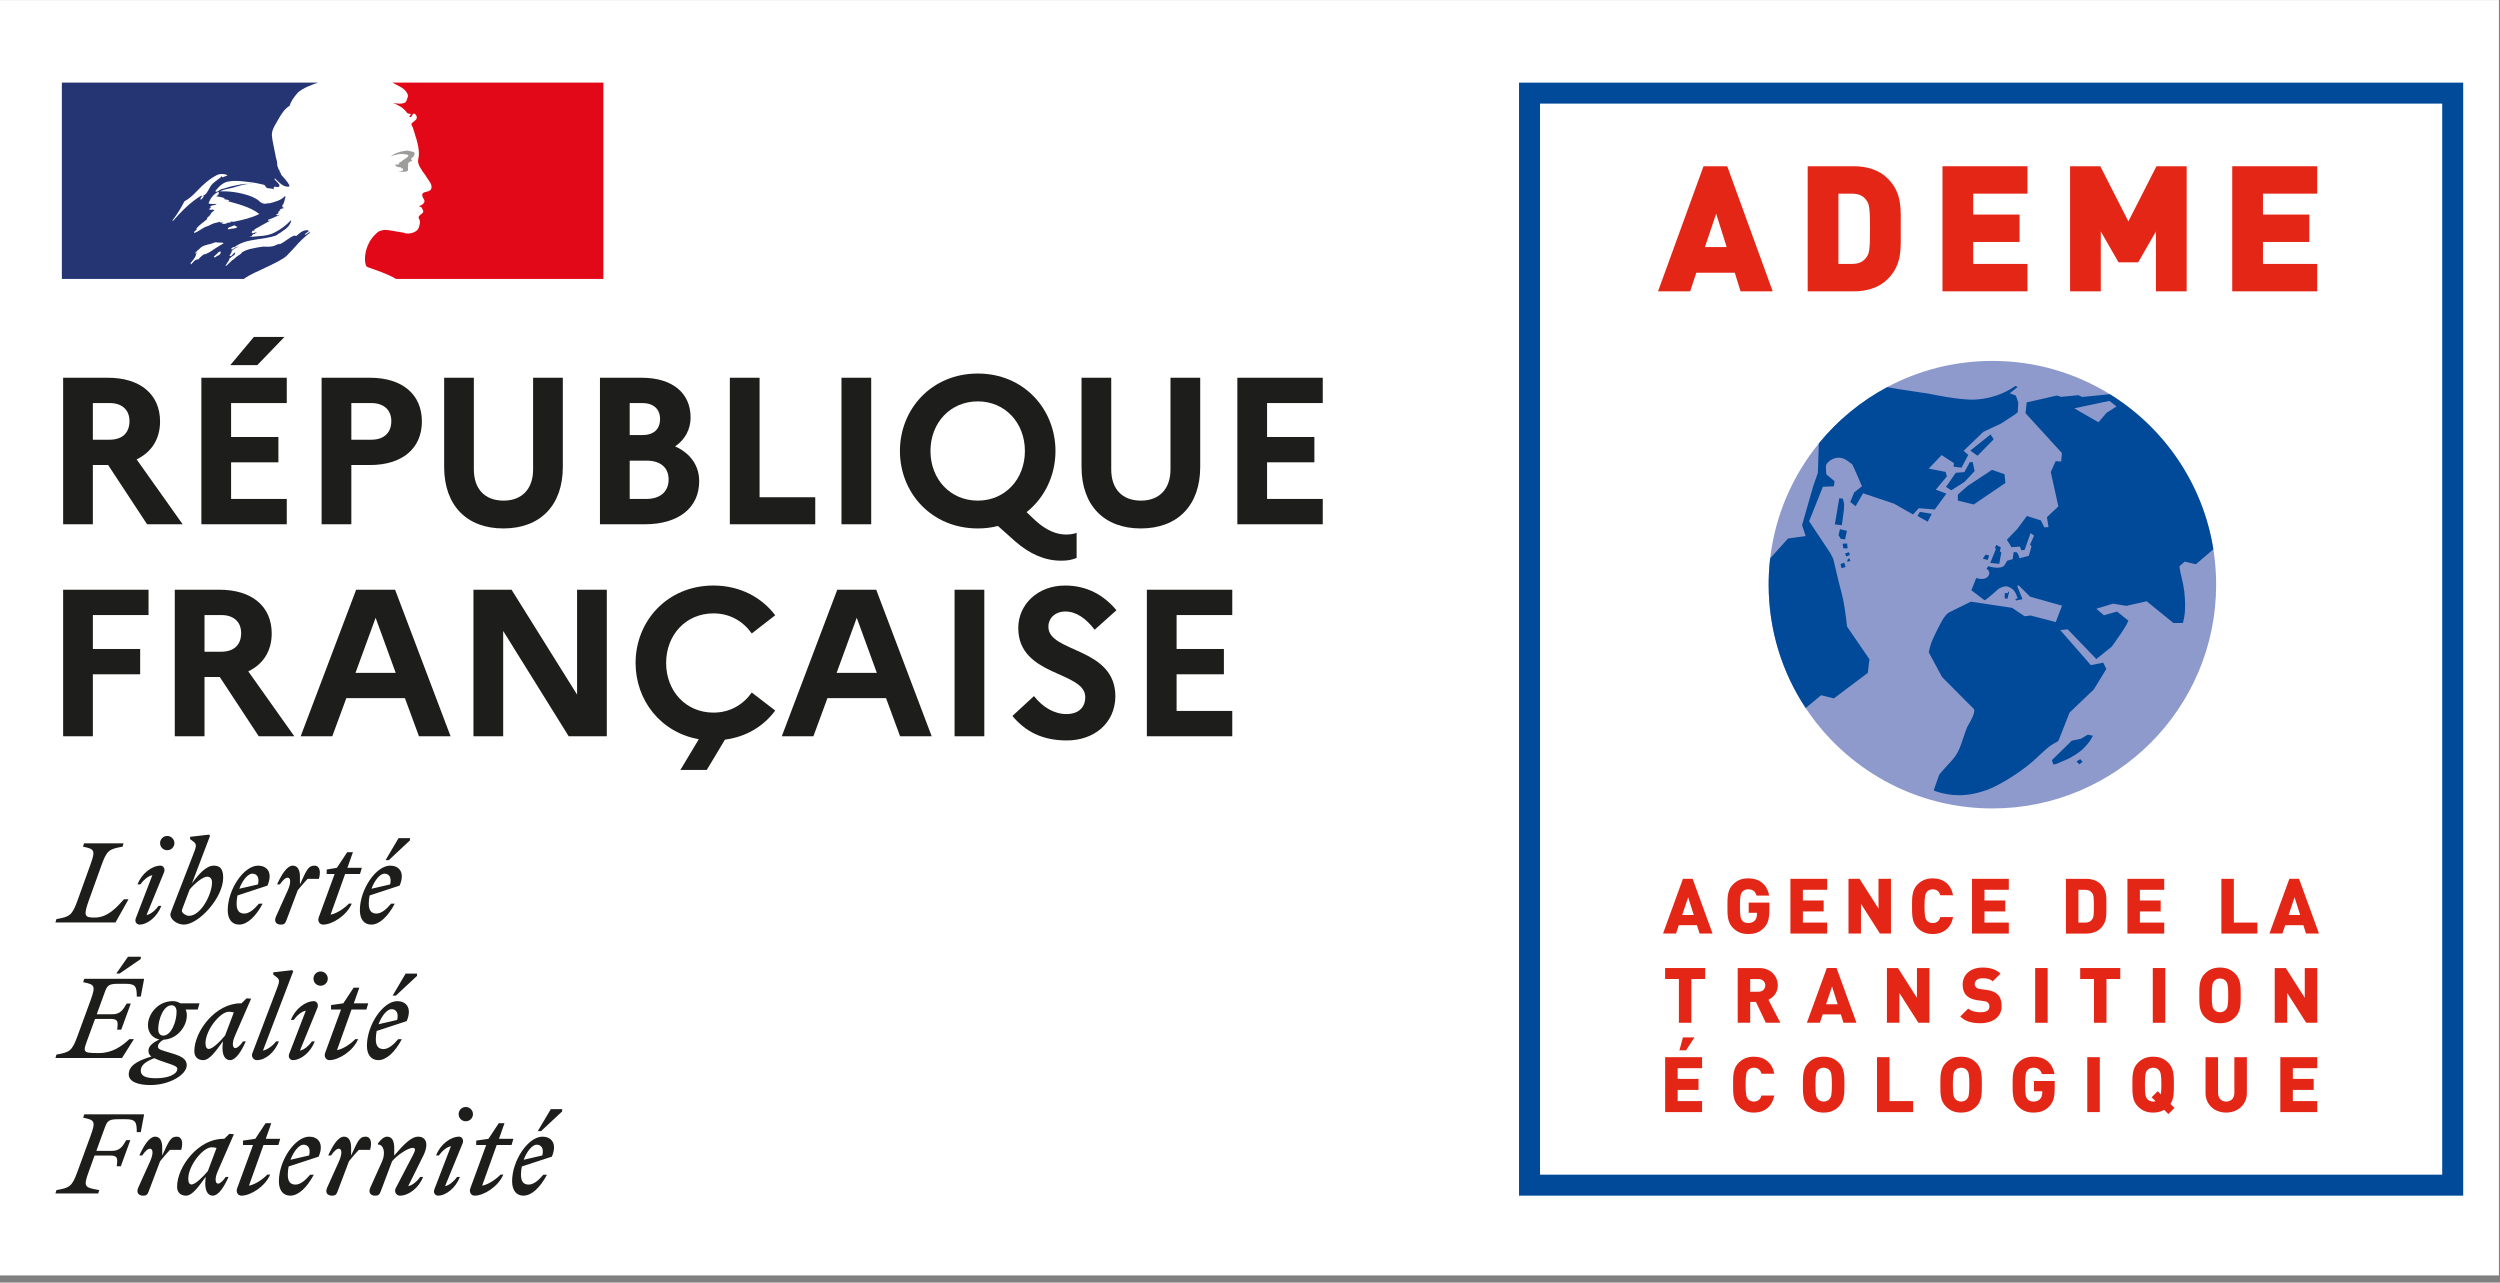 <?xml version="1.0" encoding="UTF-8" standalone="no"?>
<!DOCTYPE svg PUBLIC "-//W3C//DTD SVG 1.1//EN" "http://www.w3.org/Graphics/SVG/1.1/DTD/svg11.dtd">
<svg width="100%" height="100%" viewBox="0 0 230 118" version="1.1" xmlns="http://www.w3.org/2000/svg" xmlns:xlink="http://www.w3.org/1999/xlink" xml:space="preserve" xmlns:serif="http://www.serif.com/" style="fill-rule:evenodd;clip-rule:evenodd;stroke-linejoin:round;stroke-miterlimit:2;">
    <rect x="0" y="0" width="230" height="118" fill="#808080" stroke="none"/>
    <g id="Calque-1" serif:id="Calque 1" transform="matrix(0.331,0,0,0.331,0,0.008)">
        <g transform="matrix(0.24,0,0,0.24,0,0)">
            <rect x="0" y="0" width="2894" height="1477" style="fill:white;"/>
        </g>
        <g transform="matrix(1,0,0,1,25.81,138.658)">
            <path d="M0,-26.655L0,-16.467L4.657,-16.467C8.146,-16.467 10.18,-18.333 10.18,-21.645C10.18,-24.73 8.146,-26.655 4.657,-26.655L0,-26.655ZM-8.263,-33.692L4.187,-33.692C13.148,-33.692 18.679,-29.093 18.679,-21.535C18.679,-16.643 16.292,-12.978 12.164,-11.002L24.959,7.037L15.072,7.037L4.246,-9.43L0,-9.43L0,7.037L-8.263,7.037L-8.263,-33.692Z" style="fill:rgb(29,29,27);fill-rule:nonzero;"/>
        </g>
        <g transform="matrix(1,0,0,1,63.997,137.843)">
            <path d="M0,-36.373L6.574,-44.225L15.072,-44.225L7.507,-36.373L0,-36.373ZM-8.028,-32.877L15.711,-32.877L15.711,-25.84L0.235,-25.84L0.235,-16.409L13.383,-16.409L13.383,-9.372L0.235,-9.372L0.235,0.808L15.711,0.808L15.711,7.852L-8.028,7.852L-8.028,-32.877Z" style="fill:rgb(29,29,27);fill-rule:nonzero;"/>
        </g>
        <g transform="matrix(1,0,0,1,97.653,138.658)">
            <path d="M0,-26.655L0,-16.467L5.523,-16.467C9.02,-16.467 11.113,-18.333 11.113,-21.645C11.113,-24.73 9.02,-26.655 5.523,-26.655L0,-26.655ZM-8.264,-33.692L5.178,-33.692C14.139,-33.692 19.611,-29.093 19.611,-21.535C19.611,-14.029 14.139,-9.43 5.178,-9.43L0,-9.43L0,7.037L-8.264,7.037L-8.264,-33.692Z" style="fill:rgb(29,29,27);fill-rule:nonzero;"/>
        </g>
        <g transform="matrix(1,0,0,1,148.173,146.856)">
            <path d="M0,-41.89L8.263,-41.89L8.263,-17.107C8.263,-6.398 1.983,0 -8.263,0C-18.444,0 -24.724,-6.398 -24.724,-17.107L-24.724,-41.89L-16.468,-41.89L-16.468,-16.41C-16.468,-10.937 -13.383,-7.735 -8.205,-7.735C-3.136,-7.735 0,-10.937 0,-16.41L0,-41.89Z" style="fill:rgb(29,29,27);fill-rule:nonzero;"/>
        </g>
        <g transform="matrix(1,0,0,1,175.02,122.653)">
            <path d="M0,5.355L0,15.998L4.657,15.998C8.491,15.998 10.819,13.963 10.819,10.592C10.819,7.213 8.491,5.355 4.657,5.355L0,5.355ZM0,-10.65L0,-1.748L3.489,-1.748C6.633,-1.748 8.439,-3.32 8.439,-6.228C8.439,-8.961 6.633,-10.65 3.489,-10.65L0,-10.65ZM-8.263,-17.687L3.313,-17.687C11.811,-17.687 16.931,-13.5 16.931,-6.632C16.931,-3.378 15.417,-0.521 12.626,1.396C16.931,3.313 19.318,6.809 19.318,11.055C19.318,18.503 13.559,23.042 4.187,23.042L-8.263,23.042L-8.263,-17.687Z" style="fill:rgb(29,29,27);fill-rule:nonzero;"/>
        </g>
        <g transform="matrix(1,0,0,1,202.858,145.695)">
            <path d="M0,-40.729L8.263,-40.729L8.263,-7.507L23.739,-7.507L23.739,0L0,0L0,-40.729Z" style="fill:rgb(29,29,27);fill-rule:nonzero;"/>
        </g>
        <g transform="matrix(1,0,0,1,0,-103.67)">
            <rect x="233.884" y="208.636" width="8.263" height="40.729" style="fill:rgb(29,29,27);"/>
        </g>
        <g transform="matrix(1,0,0,1,284.867,134.288)">
            <path d="M0,-8.961C0,-16.754 -5.472,-22.748 -13.089,-22.748C-20.772,-22.748 -26.245,-16.754 -26.245,-8.961C-26.245,-1.16 -20.772,4.833 -13.089,4.833C-5.472,4.833 0,-1.16 0,-8.961M11.466,14.257C12.333,14.257 13.5,14.14 14.375,13.794L14.375,20.772C13.03,21.301 11.87,21.529 10.063,21.529C5.531,21.529 1.337,19.671 -2.674,16.182L-7.507,11.87C-9.255,12.34 -11.113,12.568 -13.089,12.568C-25.951,12.568 -34.735,2.681 -34.735,-8.961C-34.735,-20.596 -25.951,-30.49 -13.089,-30.49C-0.294,-30.49 8.498,-20.596 8.498,-8.961C8.498,-2.152 5.472,4.077 0.463,8.036L2.909,10.357C6.052,13.214 8.843,14.257 11.466,14.257" style="fill:rgb(29,29,27);fill-rule:nonzero;"/>
        </g>
        <g transform="matrix(1,0,0,1,325.331,146.856)">
            <path d="M0,-41.89L8.264,-41.89L8.264,-17.107C8.264,-6.398 1.983,0 -8.263,0C-18.444,0 -24.724,-6.398 -24.724,-17.107L-24.724,-41.89L-16.468,-41.89L-16.468,-16.41C-16.468,-10.937 -13.383,-7.735 -8.205,-7.735C-3.136,-7.735 0,-10.937 0,-16.41L0,-41.89Z" style="fill:rgb(29,29,27);fill-rule:nonzero;"/>
        </g>
        <g transform="matrix(1,0,0,1,343.915,145.695)">
            <path d="M0,-40.729L23.74,-40.729L23.74,-33.692L8.263,-33.692L8.263,-24.261L21.412,-24.261L21.412,-17.224L8.263,-17.224L8.263,-7.044L23.74,-7.044L23.74,0L0,0L0,-40.729Z" style="fill:rgb(29,29,27);fill-rule:nonzero;"/>
        </g>
        <g transform="matrix(1,0,0,1,17.547,204.618)">
            <path d="M0,-40.729L23.739,-40.729L23.739,-33.692L8.263,-33.692L8.263,-24.261L21.411,-24.261L21.411,-17.225L8.263,-17.225L8.263,0L0,0L0,-40.729Z" style="fill:rgb(29,29,27);fill-rule:nonzero;"/>
        </g>
        <g transform="matrix(1,0,0,1,56.843,197.581)">
            <path d="M0,-26.655L0,-16.467L4.657,-16.467C8.146,-16.467 10.181,-18.333 10.181,-21.646C10.181,-24.731 8.146,-26.655 4.657,-26.655L0,-26.655ZM-8.263,-33.692L4.187,-33.692C13.148,-33.692 18.679,-29.094 18.679,-21.535C18.679,-16.644 16.292,-12.978 12.164,-11.003L24.959,7.037L15.072,7.037L4.246,-9.431L0,-9.431L0,7.037L-8.263,7.037L-8.263,-33.692Z" style="fill:rgb(29,29,27);fill-rule:nonzero;"/>
        </g>
        <g transform="matrix(1,0,0,1,109.985,181.517)">
            <path d="M0,5.473L-5.583,-9.835L-11.172,5.473L0,5.473ZM-10.996,-17.628L-0.169,-17.628L15.249,23.101L6.464,23.101L2.563,12.51L-13.728,12.51L-17.628,23.101L-26.414,23.101L-10.996,-17.628Z" style="fill:rgb(29,29,27);fill-rule:nonzero;"/>
        </g>
        <g transform="matrix(1,0,0,1,131.595,204.618)">
            <path d="M0,-40.729L10.592,-40.729L28.8,-11.576L28.8,-40.729L37.064,-40.729L37.064,0L26.472,0L8.263,-29.271L8.263,0L0,0L0,-40.729Z" style="fill:rgb(29,29,27);fill-rule:nonzero;"/>
        </g>
        <g transform="matrix(1,0,0,1,208.947,184.25)">
            <path d="M0,8.205L6.522,13.214C3.379,17.518 -1.513,20.545 -7.448,21.301L-12.509,29.733L-19.839,29.733L-14.72,21.184C-25.312,19.318 -32.29,10.357 -32.29,-0C-32.29,-11.634 -23.504,-21.528 -10.643,-21.528C-3.254,-21.528 2.798,-18.209 6.522,-13.265L0,-8.204C-2.329,-11.517 -5.994,-13.787 -10.643,-13.787C-18.326,-13.787 -23.798,-7.793 -23.798,-0C-23.798,7.801 -18.326,13.794 -10.643,13.794C-5.994,13.794 -2.329,11.525 0,8.205" style="fill:rgb(29,29,27);fill-rule:nonzero;"/>
        </g>
        <g transform="matrix(1,0,0,1,243.711,181.517)">
            <path d="M0,5.473L-5.582,-9.835L-11.172,5.473L0,5.473ZM-10.996,-17.628L-0.169,-17.628L15.249,23.101L6.464,23.101L2.563,12.51L-13.728,12.51L-17.628,23.101L-26.413,23.101L-10.996,-17.628Z" style="fill:rgb(29,29,27);fill-rule:nonzero;"/>
        </g>
        <g transform="matrix(1,0,0,1,0,14.176)">
            <rect x="265.321" y="149.713" width="8.263" height="40.729" style="fill:rgb(29,29,27);"/>
        </g>
        <g transform="matrix(1,0,0,1,287.386,175.054)">
            <path d="M0,18.392C2.446,21.536 5.7,23.394 9.02,23.394C12.273,23.394 14.257,21.653 14.257,18.686C14.257,11.407 -4.363,13.038 -4.363,-0.522C-4.363,-6.978 0.933,-12.333 8.667,-12.333C14.778,-12.333 19.494,-9.593 22.924,-5.465L16.872,-0.051C14.484,-3.137 11.811,-5.112 8.726,-5.112C5.876,-5.112 4.01,-3.254 4.01,-0.867C4.01,6.405 22.63,4.715 22.63,18.51C22.52,26.075 16.585,30.725 9.137,30.725C2.27,30.725 -2.387,28.227 -5.994,23.923L0,18.392Z" style="fill:rgb(29,29,27);fill-rule:nonzero;"/>
        </g>
        <g transform="matrix(1,0,0,1,318.765,204.618)">
            <path d="M0,-40.729L23.74,-40.729L23.74,-33.692L8.263,-33.692L8.263,-24.261L21.411,-24.261L21.411,-17.225L8.263,-17.225L8.263,-7.044L23.74,-7.044L23.74,0L0,0L0,-40.729Z" style="fill:rgb(29,29,27);fill-rule:nonzero;"/>
        </g>
        <g transform="matrix(0.898,-0.439,-0.439,-0.898,66.094,70.841)">
            <path d="M-0.043,0.115L0.007,0.115C0.172,0.109 0.327,0.135 0.489,0.173C0.478,0.186 0.464,0.193 0.454,0.207C0.283,0.181 0.125,0.149 -0.043,0.115" style="fill:rgb(37,52,115);fill-rule:nonzero;"/>
        </g>
        <g transform="matrix(1,0,0,1,85.999,64.192)">
            <path d="M0,-0.098C-0.045,-0.068 -0.09,-0.03 -0.143,0C-0.06,0 0,-0.023 0,-0.098" style="fill:rgb(37,52,115);fill-rule:nonzero;"/>
        </g>
        <g transform="matrix(1,0,0,1,61.664,38.413)">
            <path d="M0,23.617C-0.105,23.512 0.309,23.617 0.414,23.414L-0.414,23.414C-0.511,23.414 -0.511,23.308 -0.511,23.203C-1.03,23.308 -1.647,23.512 -2.159,23.617C-2.888,23.82 -3.505,24.339 -4.325,24.542C-5.468,24.956 -6.393,25.888 -7.626,26.295C-7.732,26.295 -7.732,26.197 -7.732,26.092C-7.626,25.783 -7.213,25.678 -7.01,25.362C-7.01,25.264 -7.01,25.159 -7.108,25.159C-6.288,24.031 -5.16,23.414 -4.122,22.481L-4.122,22.173C-3.813,21.759 -3.294,21.556 -3.091,21.037C-2.986,20.729 -2.58,20.323 -2.053,20.112C-2.159,20.014 -2.369,20.014 -2.369,19.796C-2.783,19.796 -3.196,20.014 -3.603,19.698C-3.415,19.503 -3.196,19.398 -2.963,19.337C-3.046,19.315 -3.128,19.27 -3.196,19.179C-3.294,18.976 -2.994,18.751 -2.677,18.668C-2.271,18.562 -1.745,18.562 -1.437,18.254C-2.159,18.149 -2.986,18.457 -3.708,18.051C-3.196,16.705 -2.369,15.576 -1.128,14.96C-1.03,14.96 -0.82,14.96 -0.82,15.058C-0.82,15.576 -1.128,15.983 -1.647,16.088C-0.82,16.291 0,16.291 0.828,16.705C0.73,16.908 0.511,16.81 0.414,16.81C0.933,17.126 1.549,16.908 2.061,17.329C1.753,17.638 1.444,17.329 1.136,17.329C4.333,18.254 7.732,18.976 10.417,21.037C8.146,22.173 5.776,22.684 3.294,23.203C2.986,23.203 2.783,23.203 2.475,23.105C2.475,23.203 2.475,23.414 2.369,23.414C1.963,23.414 1.655,23.414 1.347,23.617C0.933,23.82 0.309,23.926 0,23.617M-2.106,30.785C-2.114,30.792 -2.128,30.8 -2.136,30.807C-2.52,31.078 -2.911,31.349 -3.31,31.597C-3.753,31.846 -4.219,32.041 -4.67,32.259C-4.678,32.244 -4.678,32.237 -4.686,32.237C-4.724,32.192 -4.791,32.161 -4.859,32.192C-5.25,32.402 -5.581,32.68 -5.897,32.981L-6.04,33.124C-6.047,33.124 -6.047,33.132 -6.055,33.132C-6.055,33.132 -6.055,33.139 -6.062,33.139C-6.107,33.184 -6.152,33.229 -6.205,33.282C-6.205,33.289 -6.212,33.297 -6.22,33.297C-6.22,33.305 -6.22,33.305 -6.228,33.312C-6.303,33.388 -6.378,33.463 -6.446,33.545C-6.499,33.613 -6.521,33.651 -6.588,33.696C-6.657,33.741 -6.829,33.741 -6.814,33.62L-6.814,33.598C-6.875,33.628 -6.935,33.666 -7.002,33.696C-7.048,33.719 -7.1,33.748 -7.153,33.786C-7.183,33.771 -7.206,33.771 -7.228,33.771C-7.258,33.771 -7.28,33.779 -7.303,33.801C-7.424,33.891 -7.551,33.996 -7.679,34.11C-7.89,34.305 -8.093,34.515 -8.273,34.741C-8.281,34.741 -8.281,34.749 -8.289,34.749C-8.296,34.764 -8.296,34.771 -8.304,34.779C-8.311,34.794 -8.318,34.809 -8.333,34.824C-8.341,34.832 -8.356,34.846 -8.364,34.862C-8.371,34.869 -8.371,34.869 -8.371,34.877C-8.401,34.914 -8.424,34.944 -8.446,34.982C-8.446,34.982 -8.446,34.99 -8.454,34.99C-8.469,35.012 -8.5,35.02 -8.537,35.027C-8.552,35.012 -8.567,34.99 -8.582,34.967C-8.589,34.952 -8.597,34.93 -8.612,34.914C-8.635,34.862 -8.665,34.802 -8.695,34.749L-8.695,34.741C-8.702,34.734 -8.709,34.711 -8.717,34.696C-8.612,34.575 -8.5,34.448 -8.394,34.32L-8.371,34.298C-8.341,34.252 -8.304,34.207 -8.273,34.162L-8.093,33.944C-8.07,33.914 -8.055,33.891 -8.033,33.861C-7.92,33.719 -7.815,33.568 -7.709,33.432C-7.702,33.425 -7.702,33.425 -7.702,33.417L-7.664,33.35C-7.611,33.275 -7.566,33.2 -7.514,33.132C-7.476,33.064 -7.439,32.996 -7.401,32.921C-7.401,32.913 -7.394,32.913 -7.394,32.906C-7.386,32.898 -7.386,32.891 -7.386,32.884C-7.378,32.868 -7.371,32.861 -7.363,32.853C-7.333,32.771 -7.303,32.688 -7.273,32.605C-7.266,32.597 -7.266,32.59 -7.266,32.575C-7.258,32.553 -7.25,32.537 -7.235,32.515C-7.228,32.477 -7.22,32.44 -7.206,32.402C-7.206,32.395 -7.206,32.38 -7.198,32.372C-7.19,32.327 -7.175,32.274 -7.16,32.229C-7.16,32.199 -7.168,32.176 -7.175,32.154C-7.062,31.958 -6.927,31.778 -6.762,31.605C-6.784,31.605 -6.799,31.612 -6.814,31.62C-6.964,31.718 -7.055,31.853 -7.198,31.95C-7.311,32.041 -7.514,31.906 -7.378,31.8C-7.295,31.733 -7.228,31.658 -7.153,31.59L-7.138,31.575C-6.972,31.402 -6.807,31.191 -6.611,31.048C-6.491,30.966 -6.393,30.89 -6.295,30.807L-6.25,30.763C-6.175,30.664 -6.107,30.589 -6.024,30.507L-6.01,30.492C-5.024,29.544 -3.362,29.582 -2.053,28.98C-1.542,28.777 -0.925,29.085 -0.414,28.98C-0.105,28.98 0.204,28.98 0.511,29.183C-0.414,29.694 -1.263,30.259 -2.106,30.785M-0.263,31.635C-0.308,31.755 -0.414,31.853 -0.511,31.936C-0.391,31.966 -0.293,32.026 -0.383,32.101C-0.617,32.319 -0.842,32.545 -1.158,32.643C-1.181,32.65 -1.248,32.665 -1.324,32.665C-1.444,32.793 -1.572,32.906 -1.708,33.026C-1.828,33.139 -2.392,33.056 -2.219,32.898C-1.963,32.673 -1.723,32.425 -1.459,32.184C-1.316,32.049 -1.158,31.921 -1.03,31.77C-0.955,31.688 -0.895,31.605 -0.805,31.545C-0.729,31.485 -0.173,31.439 -0.263,31.635M-5.054,16.193C-5.16,16.396 -5.265,16.419 -5.363,16.599C-5.468,16.81 -5.566,16.908 -5.776,17.021C-5.875,17.021 -5.979,17.021 -5.979,16.908C-5.875,16.502 -5.566,16.088 -5.16,15.983C-5.054,15.983 -5.054,16.088 -5.054,16.193M-13.614,23C-13.614,23 -13.711,22.895 -13.711,22.797C-12.373,21.037 -11.342,19.39 -10.417,17.532C-9.071,16.81 -7.958,15.757 -6.904,14.651C-5.16,12.794 -3.294,11.139 -1.128,10.108C-0.308,9.8 0.73,9.905 1.549,10.214C1.241,10.62 0.73,10.522 0.309,10.83C0.204,10.83 0.105,10.83 0,10.725C0.105,10.62 0.105,10.522 0.105,10.417C-0.925,11.553 -2.369,12.072 -3.196,13.41C-3.813,14.441 -4.227,15.78 -5.566,16.088C-5.979,16.193 -5.468,15.78 -5.671,15.885C-8.868,17.841 -11.132,20.217 -13.614,23M2.167,25.264C1.963,25.264 1.549,25.362 1.655,25.159C1.753,24.647 2.475,24.647 2.889,24.437C3.091,24.339 3.4,24.129 3.611,24.234C3.821,24.542 4.129,24.437 4.333,24.647C3.716,25.264 2.889,24.956 2.167,25.264M18.021,32.65C18.608,32.064 19.203,31.439 19.79,30.807L19.774,30.807C20.864,29.567 21.94,28.386 23.211,27.295C23.603,26.949 23.979,26.64 24.333,26.4C24.437,26.295 24.437,26.092 24.542,25.986C24.024,26.197 23.715,26.603 23.204,26.814C23.091,26.814 22.993,26.708 23.091,26.603C23.459,26.325 23.828,26.054 24.197,25.776C24.174,25.783 24.151,25.783 24.129,25.783C24.024,25.783 24.024,25.678 24.024,25.58C22.685,25.362 21.654,26.295 20.729,27.122C20.526,27.22 20.315,27.017 20.21,27.017C18.661,27.536 17.525,28.874 15.983,29.491L15.983,29.288C15.367,29.491 14.765,29.867 14.125,30.01C13.2,30.213 12.38,30.108 11.546,30.108C10.297,30.236 9.048,30.514 7.8,30.778C7.763,30.785 7.725,30.792 7.687,30.807C7.025,30.988 6.394,31.244 5.776,31.582C5.747,31.597 5.724,31.605 5.701,31.62C5.649,31.68 5.596,31.748 5.551,31.8C5.333,32.041 5.145,32.259 4.852,32.417C4.212,32.741 3.693,33.297 3.136,33.756C3.091,33.794 3.031,33.801 2.971,33.801C2.415,34.343 1.873,34.877 1.309,35.396C1.271,35.433 1.106,35.456 0.993,35.433C1,35.426 1,35.426 1.008,35.426C1.023,35.388 1.046,35.366 1.068,35.328C1.144,35.178 1.233,35.042 1.332,34.892C1.422,34.734 1.527,34.568 1.632,34.418C1.768,34.2 1.918,33.989 2.068,33.786C2.106,33.733 2.099,33.688 2.068,33.651C2.038,33.613 1.986,33.598 1.926,33.598C2.437,33.101 3.046,32.673 3.656,32.305L3.656,32.282C3.588,32.312 3.49,32.252 3.542,32.184C3.603,32.094 3.656,31.996 3.716,31.906C3.723,31.876 3.738,31.846 3.746,31.815C3.723,31.785 3.693,31.755 3.671,31.725C3.505,31.838 3.325,31.936 3.189,32.071C2.941,32.289 2.745,32.748 2.369,32.741C2.347,32.741 2.279,32.741 2.219,32.718C2.174,32.71 2.129,32.695 2.106,32.68C2.114,32.673 2.114,32.665 2.122,32.658C2.129,32.65 2.129,32.635 2.136,32.628C2.144,32.62 2.144,32.613 2.151,32.597C2.167,32.568 2.182,32.545 2.204,32.515L2.249,32.425C2.264,32.402 2.279,32.38 2.294,32.349C2.317,32.312 2.339,32.267 2.362,32.229C2.377,32.192 2.399,32.161 2.415,32.131C2.46,32.056 2.505,31.973 2.55,31.906L2.618,31.793C2.655,31.733 2.685,31.665 2.723,31.605C2.775,31.522 2.715,31.447 2.647,31.417C2.836,31.176 3.069,30.973 3.347,30.807L3.317,30.807C3.716,30.612 4.114,30.364 4.505,30.146C4.558,30.093 4.618,30.04 4.678,30.003C4.084,30.191 3.558,30.461 3.031,30.807C3.031,30.807 2.903,30.86 2.866,30.906C2.866,30.906 2.738,30.95 2.61,30.807C2.595,30.785 2.58,30.763 2.58,30.725C2.678,30.522 2.986,30.416 3.197,30.213C3.294,30.213 3.4,30.213 3.4,30.319C6.709,27.739 11.237,28.363 15.058,27.017L15.983,26.4C16.495,26.197 16.909,25.678 17.525,25.362C18.353,24.745 18.969,24.031 19.277,23C19.277,22.895 19.18,22.797 19.18,22.797C17.841,24.234 16.292,25.362 14.637,26.197C12.478,27.325 10.109,27.122 7.837,27.43C7.943,27.22 8.146,27.22 8.349,27.22C8.349,26.911 8.56,26.814 8.763,26.603L9.071,26.603C9.176,26.603 9.176,26.4 9.282,26.4C9.492,26.4 9.801,26.295 9.695,26.295C9.387,25.888 8.763,26.603 8.251,26.295C8.454,26.092 8.349,25.783 8.56,25.678L8.966,25.678C8.966,25.467 9.176,25.264 9.176,25.264C10.726,24.339 12.17,23.617 13.614,22.797C13.306,22.797 13.095,23.105 12.787,22.895C12.997,22.895 12.787,22.579 12.997,22.579C14.125,22.271 15.058,21.654 16.187,21.248C15.78,21.248 15.472,21.556 15.058,21.248C15.261,21.142 15.367,20.939 15.675,20.939L15.675,20.631C15.675,20.526 15.78,20.526 15.878,20.526C15.78,20.526 15.675,20.42 15.675,20.42C15.78,20.217 16.089,20.323 16.292,20.112C16.187,20.112 15.983,20.112 15.983,20.014C16.292,19.593 16.803,19.488 17.322,19.39C17.217,19.179 16.909,19.39 16.909,19.179C16.909,19.074 17.014,19.074 17.111,19.074L16.909,19.074C16.705,18.976 16.803,18.765 16.803,18.668C17.42,17.946 17.42,17.021 17.728,16.193C17.63,16.193 17.525,16.193 17.525,16.088C16.495,17.224 14.847,17.638 13.306,18.051L12.787,18.051C12.275,18.254 11.546,18.254 11.034,17.946C10.62,17.743 10.417,17.434 10.004,17.126C9.176,16.599 8.349,16.193 7.424,15.885C4.852,15.058 2.167,14.651 -0.511,14.749C0.617,14.125 1.873,14.072 3.091,13.719C4.852,13.2 6.499,12.583 8.349,12.688C8.041,12.583 7.634,12.688 7.326,12.688C5.875,12.583 4.438,12.997 2.889,13.305C1.858,13.508 0.933,13.922 -0.105,14.125C-0.722,14.343 -1.03,14.96 -1.745,14.854L-1.745,14.546C-0.722,13.305 0.511,12.072 2.167,11.966C4.024,11.658 5.776,11.966 7.634,12.177C8.966,12.275 10.207,12.583 11.546,12.891C12.064,12.891 12.17,13.719 12.583,13.817C13.2,14.027 13.817,13.817 14.434,14.238C14.434,14.027 14.329,13.817 14.434,13.614C14.847,13.2 15.367,13.719 15.78,13.508C16.6,12.997 15.058,12.072 14.637,11.349C14.637,11.237 14.742,11.139 14.742,11.139C15.569,11.868 16.187,12.688 17.217,13.2C17.728,13.41 18.969,13.719 18.766,13.102C18.254,11.966 17.217,11.034 16.397,10.003L16.397,9.597C16.187,9.597 16.187,9.492 16.089,9.387L16.089,8.98C15.675,8.769 15.78,8.356 15.569,8.048C15.261,7.529 15.472,6.814 15.261,6.198C15.058,5.573 14.953,5.054 14.847,4.437C14.54,2.685 14.125,1.143 13.922,-0.512C13.711,-2.467 15.058,-4.017 15.983,-5.769C16.705,-7.003 17.525,-8.237 18.872,-9.071C19.18,-10.305 20,-11.335 20.834,-12.366C21.654,-13.374 23.023,-13.983 24.009,-14.434C25.453,-15.073 26.754,-15.472 26.754,-15.472L-44.474,-15.472L-44.474,39.089L6.107,39.089C8.063,37.675 10.026,36.998 12.764,35.651C14.058,35.02 17.021,33.651 18.021,32.65" style="fill:rgb(37,52,115);fill-rule:nonzero;"/>
        </g>
        <g transform="matrix(1,0,0,1,167.699,77.501)">
            <path d="M0,-54.561L-58.698,-54.561C-58.69,-54.561 -58.578,-54.546 -58.134,-54.306C-57.66,-54.05 -57.043,-53.719 -56.652,-53.516C-55.9,-53.124 -55.163,-52.621 -54.688,-51.869C-54.478,-51.56 -54.17,-50.943 -54.373,-50.53C-54.583,-50.011 -54.688,-49.184 -55.208,-48.98C-55.824,-48.672 -56.645,-48.672 -57.367,-48.769C-57.788,-48.769 -58.194,-48.875 -58.607,-48.98C-57.058,-48.364 -55.622,-47.642 -54.583,-46.197C-54.478,-45.987 -54.064,-45.889 -53.658,-45.889C-53.553,-45.889 -53.553,-45.678 -53.553,-45.581C-53.756,-45.37 -53.967,-45.272 -53.861,-44.964L-53.553,-44.964C-53.042,-45.167 -53.139,-46.197 -52.424,-45.889C-51.898,-45.581 -51.695,-44.859 -52.011,-44.34C-52.424,-43.926 -52.831,-43.618 -53.245,-43.309C-53.35,-43.106 -53.35,-42.798 -53.245,-42.587C-52.937,-42.181 -52.831,-41.767 -52.733,-41.346C-52.424,-40.624 -52.319,-39.804 -52.011,-39.082C-51.59,-37.533 -51.184,-35.991 -51.281,-34.441C-51.281,-33.622 -51.695,-32.892 -51.387,-32.072C-51.184,-31.245 -50.665,-30.621 -50.259,-29.906C-49.845,-29.289 -49.431,-28.875 -49.116,-28.259C-48.499,-27.221 -47.37,-26.198 -47.882,-24.957C-48.19,-24.235 -49.333,-24.332 -50.048,-23.926C-50.665,-23.407 -50.153,-22.587 -49.845,-22.069C-49.333,-21.144 -50.461,-20.526 -51.184,-20.218C-50.973,-19.91 -50.567,-20.008 -50.461,-19.805C-50.356,-19.293 -49.845,-18.977 -50.153,-18.458C-50.567,-17.841 -51.801,-17.533 -51.184,-16.608C-50.77,-15.878 -51.033,-15.081 -51.281,-14.336C-51.59,-13.404 -52.424,-12.998 -53.139,-12.787C-53.756,-12.584 -54.478,-12.584 -55.103,-12.689C-55.313,-12.787 -55.516,-12.893 -55.719,-12.893C-57.472,-13.095 -59.224,-13.622 -60.977,-13.622C-61.496,-13.509 -62.007,-13.404 -62.421,-13.201C-62.887,-12.862 -63.301,-12.486 -63.669,-12.095L-63.684,-12.087C-63.76,-12.005 -63.828,-11.922 -63.902,-11.832C-63.955,-11.787 -64,-11.734 -64.038,-11.681L-64.121,-11.568C-64.421,-11.192 -64.7,-10.801 -64.94,-10.388C-64.956,-10.357 -64.971,-10.328 -64.986,-10.305C-65.016,-10.252 -65.031,-10.215 -65.061,-10.162C-65.399,-9.538 -65.655,-8.898 -65.843,-8.274C-66.55,-5.905 -66.242,-3.882 -65.746,-3.385C-65.61,-3.257 -62.346,-2.242 -60.067,-1.234C-59.006,-0.76 -58.254,-0.392 -57.637,0L0,0L0,-54.561Z" style="fill:rgb(226,8,23);fill-rule:nonzero;"/>
        </g>
        <g transform="matrix(1,0,0,1,112.5,46.658)">
            <path d="M0,-3.813C0.414,-3.708 1.031,-3.708 1.031,-3.504C0.82,-2.685 -0.421,-2.474 -1.038,-1.647L-1.346,-1.647C-1.654,-1.444 -1.549,-0.925 -1.857,-0.925C-2.166,-1.03 -2.474,-0.925 -2.783,-0.827C-2.369,-0.413 -1.857,-0.105 -1.241,-0.21C-1.136,-0.21 -0.932,-0 -0.932,0.204C-0.932,0.204 -0.827,0.204 -0.729,0.105C-0.624,0.105 -0.511,0.105 -0.511,0.204L-0.511,0.617C-0.827,1.039 -1.346,0.82 -1.752,0.926C-0.932,1.136 -0.105,1.136 0.617,0.926C1.233,0.723 0.617,-0.308 1.031,-0.827C0.82,-0.827 1.031,-1.135 0.82,-1.135C1.031,-1.338 1.233,-1.647 1.437,-1.752C1.647,-1.752 1.956,-1.857 2.054,-2.068C2.054,-2.271 1.647,-2.376 1.746,-2.58C2.362,-2.993 2.889,-3.61 2.678,-4.227C2.58,-4.542 1.746,-4.542 1.233,-4.746C0.722,-4.949 0.105,-4.746 -0.511,-4.64C-1.038,-4.64 -1.549,-4.332 -2.061,-4.227C-2.783,-4.016 -3.407,-3.61 -4.024,-3.196C-3.302,-3.504 -2.58,-3.61 -1.752,-3.813C-1.136,-3.813 -0.609,-3.971 0,-3.813" style="fill:rgb(157,157,156);fill-rule:nonzero;"/>
        </g>
        <g transform="matrix(1,0,0,1,27.288,308.257)">
            <path d="M0,23.444L0.301,22.504C-3.708,21.752 -4.227,21.752 -2.625,17.382L-1,12.899L3.43,12.899C5.423,12.899 5.454,13.711 5.153,15.878L6.296,15.878L8.943,8.612L7.8,8.612C6.807,10.334 6.025,11.597 3.858,11.597L-0.511,11.597L1.806,5.242C2.528,3.226 2.956,2.798 5.664,2.798L7.589,2.798C10.395,2.798 10.726,3.549 10.726,6.385L11.839,6.385L12.772,1.444L-3.866,1.444L-4.167,2.377C-0.94,3.038 -0.639,3.339 -2.144,7.499L-5.761,17.382C-7.265,21.51 -7.897,21.841 -11.605,22.504L-11.876,23.444L0,23.444ZM23.076,11.327C23.655,9.371 23.347,7.649 21.843,7.649C20.067,7.649 19.609,9.01 17.803,12.899L17.803,10.665C17.803,9.07 17.292,7.649 15.84,7.649C14.164,7.649 12.622,10.274 11.448,12.869L12.23,12.869C13.042,11.695 13.795,10.996 14.404,10.996C15.126,10.996 15.517,12.109 14.404,14.576L11.14,21.812C10.538,23.173 11.177,24.046 12.501,24.046C13.321,24.046 13.674,23.835 14.005,22.963L17.202,14.494C18.104,13.373 18.924,12.41 19.939,11.327L23.076,11.327ZM37.728,6.965L36.457,6.867L35.043,8.251L34.742,8.251C27.867,8.251 21.933,15.967 21.933,21.571C21.933,23.143 22.896,24.046 24.4,24.046C26.183,24.046 27.935,21.51 29.89,18.803L29.8,19.766C29.56,22.542 30.402,24.046 31.846,24.046C33.539,24.046 35.073,21.421 36.246,18.834L35.464,18.834C34.644,20.006 33.899,20.699 33.297,20.699C32.666,20.699 32.208,19.548 33.297,17.111L37.728,6.965ZM25.04,19.344C25.04,15.636 29.168,10.605 31.493,10.605C31.997,10.605 32.478,10.665 32.899,10.785L30.492,17.201C29.101,18.893 26.965,20.939 25.972,20.939C25.4,20.939 25.04,20.465 25.04,19.344M40.255,9.973L43.03,9.973L38.631,22C38.24,23.015 38.773,24.046 39.834,24.046C42.331,24.046 46.37,21.571 47.792,18.202L47.002,18.202C45.896,19.375 43.745,20.939 41.91,21.27L45.949,9.973L50.078,9.973L50.597,8.251L46.581,8.251L48.115,3.911L46.528,3.911L43.663,8.251L40.255,8.74L40.255,9.973ZM59.931,18.231L58.908,18.231C57.607,19.766 56.23,20.969 54.839,20.969C53.425,20.969 52.703,20.127 52.703,18.231C52.703,17.442 52.793,16.667 52.937,15.937L61.285,13.2C62.91,9.341 60.954,7.649 58.668,7.649C54.719,7.649 50.229,14.245 50.229,20.037C50.229,22.632 51.462,24.046 53.395,24.046C55.652,24.046 58.006,21.841 59.931,18.231M57.073,9.876C58.179,9.876 59.149,10.725 58.638,12.869L53.448,14.072C54.358,11.666 55.862,9.876 57.073,9.876M75.569,11.327C76.14,9.371 75.839,7.649 74.335,7.649C72.553,7.649 72.108,9.01 70.304,12.899L70.304,10.665C70.304,9.07 69.784,7.649 68.34,7.649C66.648,7.649 65.114,10.274 63.94,12.869L64.723,12.869C65.535,11.695 66.287,10.996 66.896,10.996C67.611,10.996 68.01,12.109 66.896,14.576L63.64,21.812C63.038,23.173 63.669,24.046 65.001,24.046C65.806,24.046 66.167,23.835 66.505,22.963L69.702,14.494C70.597,13.373 71.409,12.41 72.439,11.327L75.569,11.327ZM75.636,21.812C75.034,23.173 75.667,24.046 76.982,24.046C77.803,24.046 78.164,23.835 78.494,22.963L81.684,14.494C83.165,12.68 86.211,10.756 87.415,10.756C88.287,10.756 88.167,11.477 87.596,12.568L82.684,22C82.202,22.932 82.834,24.046 83.887,24.046C86.301,24.046 89.16,21.872 90.303,18.834L89.521,18.834C88.739,19.947 87.415,21.18 86.174,21.398L90.401,12.869C90.942,11.778 91.213,10.756 91.213,9.943C91.213,8.559 90.423,7.649 88.979,7.649C86.903,7.649 84.79,10.003 82.285,12.899L82.285,10.665C82.285,9.07 81.773,7.649 80.337,7.649C79.427,7.649 78.555,8.438 77.742,9.545L77.742,9.845C79.307,9.762 79.999,12.109 78.885,14.576L75.636,21.812ZM102.179,3.369C103.262,3.369 104.173,2.497 104.173,1.383C104.173,0.3 103.262,-0.602 102.179,-0.602C101.066,-0.602 100.186,0.3 100.186,1.383C100.186,2.497 101.066,3.369 102.179,3.369M101.337,9.401C101.668,8.281 100.916,7.649 100.344,7.649C97.93,7.649 95.071,9.815 93.92,12.869L94.703,12.869C95.485,11.748 96.816,10.514 98.05,10.304L93.439,22.3C93.018,23.414 93.86,24.046 94.433,24.046C96.719,24.046 99.404,21.841 100.547,18.834L99.772,18.834C98.983,19.947 97.651,21.18 96.418,21.398L101.337,9.401ZM105.075,9.973L107.843,9.973L103.443,22C103.052,23.015 103.593,24.046 104.646,24.046C107.151,24.046 111.183,21.571 112.604,18.202L111.822,18.202C110.709,19.375 108.573,20.939 106.722,21.27L110.769,9.973L114.891,9.973L115.41,8.251L111.401,8.251L112.935,3.911L111.341,3.911L108.475,8.251L105.075,8.74L105.075,9.973ZM123.089,6.115L128.963,0.632L128.963,0L125.804,0L122.187,6.115L123.089,6.115ZM124.744,18.231L123.721,18.231C122.427,19.766 121.043,20.969 119.652,20.969C118.238,20.969 117.516,20.127 117.516,18.231C117.516,17.442 117.606,16.667 117.756,15.937L126.105,13.2C127.73,9.341 125.774,7.649 123.48,7.649C119.539,7.649 115.048,14.245 115.048,20.037C115.048,22.632 116.282,24.046 118.208,24.046C120.472,24.046 122.818,21.841 124.744,18.231M121.886,9.876C122.999,9.876 123.961,10.725 123.45,12.869L118.268,14.072C119.17,11.666 120.682,9.876 121.886,9.876" style="fill:rgb(29,29,27);fill-rule:nonzero;"/>
        </g>
        <g transform="matrix(1,0,0,1,33.253,296.892)">
            <path d="M0,-26.333L5.875,-30.372L5.875,-31.004L2.324,-31.004L-0.933,-26.333L0,-26.333ZM-2.407,-13.704C-0.429,-13.704 -0.391,-12.899 -0.692,-10.726L0.451,-10.726L3.099,-17.991L1.963,-17.991C0.962,-16.269 0.18,-15.005 -1.993,-15.005L-6.363,-15.005L-4.159,-21.061C-3.437,-23.076 -3.009,-23.475 -0.301,-23.475L1.625,-23.475C4.43,-23.475 4.761,-22.723 4.761,-19.909L5.875,-19.909L6.807,-24.858L-9.831,-24.858L-10.131,-23.926C-6.905,-23.264 -6.604,-22.963 -8.108,-18.804L-11.726,-8.921C-13.23,-4.791 -13.862,-4.46 -17.57,-3.799L-17.841,-2.858L0.662,-2.858L3.971,-8.101L2.708,-8.101C0.602,-6.115 -2.046,-4.22 -5.761,-4.22C-10.666,-4.22 -10.214,-4.431 -8.59,-8.921L-6.837,-13.704L-2.407,-13.704ZM18.646,-0.812C18.646,-2.738 16.931,-3.43 14.133,-4.272C11.726,-5.002 10.635,-5.205 10.635,-5.995C10.635,-6.627 11.147,-7.379 12.169,-7.928C16.126,-8.131 18.676,-11.696 18.676,-14.675C18.676,-15.307 18.563,-15.848 18.345,-16.329L21.7,-16.329L22.204,-18.044L16.901,-18.044C16.269,-18.436 15.517,-18.653 14.765,-18.653C10.575,-18.653 7.868,-14.976 7.868,-11.989C7.868,-9.732 9.312,-8.312 11.064,-7.988C9.101,-7.108 8.01,-6.085 8.01,-4.874C8.01,-4.189 8.259,-3.7 8.83,-3.257C4.31,-1.926 2.535,-0.421 2.535,1.715C2.535,3.798 5.272,4.671 8.529,4.671C14.042,4.671 18.646,1.692 18.646,-0.812M12.109,-9.071C11.124,-9.071 10.726,-9.906 10.726,-10.876C10.726,-13.562 12.169,-17.503 14.434,-17.503C15.427,-17.503 15.825,-16.66 15.825,-15.697C15.825,-13.012 14.374,-9.071 12.109,-9.071M5.875,0.662C5.875,-0.933 7.409,-1.926 9.612,-2.798C10.334,-2.437 11.425,-2.046 12.869,-1.564C15.156,-0.812 16.028,-0.504 16.028,0.181C16.028,1.662 13.531,2.775 10.124,2.775C7.266,2.775 5.875,2.174 5.875,0.662M36.547,-19.346L35.283,-19.436L33.869,-18.044L33.568,-18.044C26.701,-18.044 20.759,-10.335 20.759,-4.731C20.759,-3.167 21.729,-2.257 23.234,-2.257C25.009,-2.257 26.761,-4.791 28.709,-7.499L28.626,-6.536C28.378,-3.769 29.229,-2.257 30.672,-2.257C32.365,-2.257 33.899,-4.874 35.073,-7.469L34.291,-7.469C33.478,-6.296 32.726,-5.604 32.124,-5.604C31.492,-5.604 31.033,-6.747 32.124,-9.191L36.547,-19.346ZM23.865,-6.957C23.865,-10.665 27.995,-15.697 30.312,-15.697C30.831,-15.697 31.304,-15.637 31.733,-15.524L29.311,-9.102C27.935,-7.409 25.798,-5.363 24.798,-5.363C24.227,-5.363 23.865,-5.845 23.865,-6.957M39.834,-4.904L48.243,-26.935L47.972,-27.266L42.699,-26.664L42.699,-26.032L43.715,-25.25C44.655,-24.527 44.354,-23.836 43.511,-21.602L36.938,-4.303C36.464,-3.37 37.096,-2.257 38.141,-2.257C40.563,-2.257 43.113,-4.431 44.264,-7.469L43.481,-7.469C42.699,-6.355 41.067,-5.122 39.834,-4.904M55.869,-22.933C56.945,-22.933 57.855,-23.806 57.855,-24.919C57.855,-26.002 56.945,-26.904 55.869,-26.904C54.749,-26.904 53.876,-26.002 53.876,-24.919C53.876,-23.806 54.749,-22.933 55.869,-22.933M55.02,-16.9C55.351,-18.021 54.598,-18.653 54.034,-18.653C51.612,-18.653 48.754,-16.479 47.611,-13.434L48.393,-13.434C49.175,-14.554 50.499,-15.788 51.74,-15.998L47.129,-4.002C46.708,-2.896 47.543,-2.257 48.115,-2.257C50.409,-2.257 53.094,-4.46 54.237,-7.469L53.455,-7.469C52.673,-6.355 51.341,-5.122 50.108,-4.904L55.02,-16.9ZM58.758,-16.329L61.533,-16.329L57.133,-4.303C56.742,-3.287 57.284,-2.257 58.336,-2.257C60.841,-2.257 64.873,-4.731 66.287,-8.101L65.504,-8.101C64.399,-6.928 62.248,-5.363 60.412,-5.032L64.451,-16.329L68.581,-16.329L69.1,-18.044L65.083,-18.044L66.618,-22.392L65.03,-22.392L62.165,-18.044L58.758,-17.562L58.758,-16.329ZM76.779,-20.187L82.653,-25.671L82.653,-26.303L79.487,-26.303L75.876,-20.187L76.779,-20.187ZM78.434,-8.07L77.411,-8.07C76.117,-6.536 74.733,-5.333 73.342,-5.333C71.928,-5.333 71.206,-6.175 71.206,-8.07C71.206,-8.86 71.296,-9.635 71.446,-10.364L79.788,-13.103C81.42,-16.961 79.457,-18.653 77.17,-18.653C73.221,-18.653 68.731,-12.057 68.731,-6.266C68.731,-3.671 69.972,-2.257 71.898,-2.257C74.154,-2.257 76.508,-4.46 78.434,-8.07M75.575,-16.427C76.681,-16.427 77.651,-15.577 77.14,-13.434L71.95,-12.23C72.86,-14.645 74.372,-16.427 75.575,-16.427" style="fill:rgb(29,29,27);fill-rule:nonzero;"/>
        </g>
        <g transform="matrix(1,0,0,1,34.339,254.551)">
            <path d="M0,-20.181L-10.974,-20.181L-11.274,-19.248C-8.047,-18.586 -7.747,-18.285 -9.251,-14.126L-12.809,-4.243C-14.313,-0.114 -14.945,0.217 -18.653,0.88L-18.931,1.812L-2.234,1.812L1.384,-4.634L0.121,-4.634C-1.933,-2.377 -4.339,0.458 -8.047,0.458C-10.845,0.458 -11.176,-0.024 -9.672,-4.243L-6.115,-14.126C-4.64,-18.255 -3.979,-18.586 -0.27,-19.248L0,-20.181ZM12.14,-18.255C13.23,-18.255 14.133,-19.128 14.133,-20.248C14.133,-21.324 13.23,-22.226 12.14,-22.226C11.027,-22.226 10.154,-21.324 10.154,-20.248C10.154,-19.128 11.027,-18.255 12.14,-18.255M11.297,-12.223C11.628,-13.344 10.876,-13.975 10.305,-13.975C7.89,-13.975 5.032,-11.809 3.889,-8.756L4.664,-8.756C5.454,-9.876 6.777,-11.11 8.011,-11.321L3.4,0.669C2.979,1.782 3.829,2.414 4.4,2.414C6.687,2.414 9.365,0.217 10.508,-2.791L9.733,-2.791C8.943,-1.678 7.62,-0.445 6.386,-0.234L11.297,-12.223ZM27.694,-10.628C27.694,-13.073 26.792,-13.975 25.1,-13.975C22.993,-13.975 21,-11.749 19.007,-9.034L24.039,-22.257L23.768,-22.595L18.496,-21.986L18.496,-21.354L19.526,-20.579C20.459,-19.85 20.158,-19.098 19.308,-16.924L13.893,-2.95C13.494,-1.918 13.013,-0.715 13.013,-0.384C13.013,1.06 14.968,2.414 16.751,2.414C20.843,2.414 27.694,-4.972 27.694,-10.628M18.195,-0.024C17.39,-0.024 16.209,-0.776 16.209,-1.445C16.209,-1.648 16.57,-2.58 17.021,-3.761L18.375,-7.349C19.827,-9.064 22.023,-10.907 23.264,-10.907C24.009,-10.907 24.588,-10.418 24.588,-9.305C24.588,-6.018 21.512,-0.024 18.195,-0.024M38.661,-3.401L37.63,-3.401C36.337,-1.859 34.945,-0.655 33.568,-0.655C32.147,-0.655 31.425,-1.505 31.425,-3.401C31.425,-4.183 31.515,-4.972 31.666,-5.687L40.007,-8.432C41.639,-12.283 39.676,-13.975 37.397,-13.975C33.441,-13.975 28.958,-7.379 28.958,-1.587C28.958,1 30.191,2.414 32.125,2.414C34.374,2.414 36.728,0.217 38.661,-3.401M35.795,-11.749C36.908,-11.749 37.871,-10.907 37.367,-8.756L32.177,-7.552C33.08,-9.974 34.591,-11.749 35.795,-11.749M54.298,-10.305C54.87,-12.253 54.568,-13.975 53.064,-13.975C51.282,-13.975 50.831,-12.622 49.025,-8.733L49.025,-10.959C49.025,-12.554 48.506,-13.975 47.062,-13.975C45.377,-13.975 43.843,-11.35 42.67,-8.756L43.444,-8.756C44.264,-9.944 45.017,-10.628 45.618,-10.628C46.34,-10.628 46.731,-9.515 45.618,-7.048L42.361,0.187C41.759,1.542 42.399,2.414 43.715,2.414C44.535,2.414 44.896,2.211 45.227,1.331L48.416,-7.139C49.326,-8.252 50.138,-9.215 51.161,-10.305L54.298,-10.305ZM56.464,-11.651L58.668,-11.651L54.268,0.368C53.876,1.39 54.411,2.414 55.471,2.414C57.968,2.414 62.007,-0.053 63.429,-3.423L62.639,-3.423C61.534,-2.249 59.39,-0.685 57.547,-0.354L61.586,-11.651L65.715,-11.651L66.234,-13.374L62.218,-13.374L63.76,-17.714L62.165,-17.714L59.3,-13.374L56.464,-12.892L56.464,-11.651ZM73.733,-15.51L79.608,-20.993L79.608,-21.625L76.441,-21.625L72.831,-15.51L73.733,-15.51ZM75.388,-3.401L74.365,-3.401C73.071,-1.859 71.68,-0.655 70.296,-0.655C68.882,-0.655 68.16,-1.505 68.16,-3.401C68.16,-4.183 68.243,-4.972 68.401,-5.687L76.742,-8.432C78.374,-12.283 76.411,-13.975 74.117,-13.975C70.176,-13.975 65.686,-7.379 65.686,-1.587C65.686,1 66.919,2.414 68.852,2.414C71.108,2.414 73.462,0.217 75.388,-3.401M72.53,-11.749C73.643,-11.749 74.605,-10.907 74.094,-8.756L68.912,-7.552C69.815,-9.974 71.319,-11.749 72.53,-11.749" style="fill:rgb(29,29,27);fill-rule:nonzero;"/>
        </g>
        <g transform="matrix(-1,0,0,1,1106.84,0.914)">
            <rect x="422.207" y="22.028" width="262.426" height="309.361" style="fill:rgb(1,74,153);"/>
        </g>
        <g transform="matrix(1,0,0,1,0,0.914)">
            <rect x="428.041" y="27.862" width="250.758" height="297.693" style="fill:white;"/>
        </g>
        <g transform="matrix(1,0,0,1,501.88,128.194)">
            <path d="M0,68.581C11.129,85.39 30.22,96.486 51.893,96.486C86.242,96.486 114.088,68.633 114.088,34.289C114.088,30.94 113.823,27.655 113.315,24.453C110.421,6.241 99.621,-9.335 84.543,-18.655C75.053,-24.52 63.871,-27.905 51.893,-27.905C41.324,-27.905 31.366,-25.271 22.652,-20.619C15.317,-16.701 8.86,-11.364 3.651,-4.964C-3.623,3.963 -8.465,14.944 -9.876,26.976C-10.157,29.379 -10.304,31.815 -10.304,34.289C-10.304,46.963 -6.515,58.751 0,68.581" style="fill:rgb(142,154,204);fill-rule:nonzero;"/>
        </g>
        <g transform="matrix(1,0,0,1,586.284,216.84)">
            <path d="M0,-105.438L-9.742,-103.365L-3.02,-99.496L-0.756,-102.136L1.997,-103.897L0,-105.438ZM0.143,-107.286C15.217,-97.969 26.017,-82.392 28.911,-64.179L28.907,-64.191L24.048,-60.032L20.94,-60.766L19.49,-59.487L19.595,-58.625C19.644,-58.23 19.819,-57.425 20.12,-56.218C20.738,-53.741 21.055,-51.271 21.055,-48.862C21.055,-46.617 20.965,-45.888 20.466,-43.718L17.818,-43.706L10.374,-49.741L4.697,-48.465L1.037,-49.085L-3.605,-47.666L-1.508,-45.852L2.136,-46.883L5.286,-44.365L4.791,-43.26L3.493,-41.163L0.696,-37.162L-3.614,-33.685L-11.583,-41.953L-13.642,-41.734L-5.143,-31.994L-1.698,-32.686L-0.837,-30.925L-4.31,-25.248L-11.059,-18.803L-14.092,-11.112C-14.165,-10.913 -14.482,-10.67 -14.971,-10.435C-15.942,-9.967 -17.09,-9.128 -18.358,-7.937C-19.988,-6.412 -20.898,-5.567 -21.094,-5.396C-22.437,-4.221 -24.047,-2.99 -25.926,-1.727C-27.788,-0.47 -29.653,0.633 -31.499,1.579C-34.766,3.24 -38.437,4.164 -41.759,4.164C-43.935,4.164 -46.146,3.792 -48.297,3.065C-48.59,2.965 -48.78,2.815 -48.78,2.686L-47.309,-1.477C-47.244,-1.675 -45.996,-3.086 -43.646,-5.651C-42.58,-6.812 -41.718,-8.386 -41.112,-10.265C-40.222,-13.029 -39.591,-14.73 -39.222,-15.33C-37.871,-17.508 -37.229,-19.366 -37.68,-19.82L-46.5,-28.688L-50.2,-35.566L-49.806,-37.194C-49.529,-38.327 -48.634,-40.317 -46.914,-43.599C-45.987,-45.377 -45.224,-46.312 -44.373,-46.733L-38.478,-49.641L-27.023,-47.913L-23.534,-45.585L-21.896,-45.784L-14.898,-43.964L-13.149,-48.521L-22.037,-51.023L-25.185,-54.15L-25.62,-54.037L-24.147,-50.317L-25.926,-49.964L-26.116,-50.401L-25.498,-50.515C-25.47,-50.477 -26.026,-52.8 -27.409,-53.451C-27.905,-53.679 -28.23,-53.896 -28.734,-53.896C-29.41,-53.896 -30.523,-53.483 -31.101,-52.947C-33.041,-51.155 -34.562,-49.932 -34.703,-50.039L-38.352,-52.8L-37.002,-56.201L-36.439,-56.065C-36.11,-55.986 -35.757,-55.947 -35.403,-55.947C-34.261,-55.947 -33.549,-56.614 -33.406,-57.272C-33.231,-58.092 -33.797,-58.493 -33.797,-58.493C-33.777,-58.513 -34.146,-58.883 -34.146,-58.879C-34.146,-58.834 -33.618,-59.475 -33.646,-59.475C-33.659,-59.475 -32.256,-59.117 -31.455,-59.07C-30.523,-59.017 -29.613,-59.229 -29.238,-59.642L-28.356,-61.036L-26.868,-61.453L-26.608,-63.423L-25.693,-63.36C-25.693,-63.36 -25.181,-62.652 -24.97,-61.703L-22.399,-62.368L-21.636,-65.005L-22.05,-65.471L-20.924,-67.998L-21.898,-68.688L-23.551,-64.024L-24.461,-63.908L-24.859,-64.949L-27.182,-64.771L-28.479,-66.856L-25.661,-69.76L-22.916,-73.44L-19.037,-72.224L-18.09,-70.309L-16.911,-70.337L-17.341,-73.131L-14.17,-76.109L-16.284,-85.673L-14.93,-88.676L-13.394,-88.588L-13.186,-90.944L-23.303,-102.023L-22.977,-105.018L-14.605,-106.924L-13.405,-106.566L-8.64,-107.028L-7.538,-106.532L0.143,-107.298L0.143,-107.286ZM-84.409,-20.065L-80.11,-23.629L-76.577,-22.739L-67.136,-29.843L-66.68,-33.636L-72.889,-42.684C-72.986,-42.82 -73.389,-48.476 -74.593,-52.709C-75.223,-54.921 -76.671,-61.357 -76.731,-61.487L-77.549,-63.128L-83.448,-71.988L-79.618,-81.568L-76.564,-81.702L-76.382,-83.109L-78.643,-85L-78.711,-85.406L-78.785,-87.202C-78.785,-88.425 -76.715,-89.653 -75.337,-89.653C-74.971,-89.653 -74.58,-89.596 -74.178,-89.483C-73.214,-89.22 -72.303,-88.425 -71.481,-87.826C-71.331,-87.718 -68.762,-81.719 -68.762,-81.719L-70.941,-79.97L-72.011,-77.341L-70.522,-76.172L-68.444,-79.761L-59.841,-76.868L-54.563,-73.865L-52.965,-75.613L-48.533,-75.247L-45.296,-79.657L-48.224,-80.769L-45.153,-84.467L-45.52,-85.707L-50.204,-86.614L-46.613,-90.375L-43.206,-88.155L-43.279,-87.157L-41.075,-86.884L-39.217,-90.417L-40.515,-91.561L-35.033,-96.833L-30.076,-99.148L-26.214,-101.675L-25.47,-102.267L-25.311,-104.98L-25.97,-106.904L-27.677,-107.563L-25.49,-109.279L-26.092,-109.602C-27.552,-108.628 -31.02,-106.248 -37.07,-105.814C-41.376,-105.509 -50.09,-107.429 -50.09,-107.429L-58.73,-108.724L-61.747,-109.256C-69.083,-105.343 -75.536,-100.014 -80.753,-93.614L-81.014,-85.453L-82.314,-81.727L-85.409,-70.925L-84.412,-67.881L-89.32,-67.182L-94.272,-61.67C-94.549,-59.271 -94.691,-56.831 -94.691,-54.357C-94.691,-41.683 -90.902,-29.895 -84.396,-20.065M-74.714,-60.097L-74.438,-58.918L-73.316,-59.292L-73.689,-60.48L-74.714,-60.097ZM-28.268,-51.956L-29.048,-52.056L-29.101,-50.582L-28.32,-50.438L-27.852,-52.328L-28.097,-52.428L-28.268,-51.956ZM-7.425,-5.112C-7.425,-5.094 -8.096,-5.857 -8.096,-5.857C-8.091,-5.828 -9.136,-5.221 -9.136,-5.221C-9.136,-5.221 -8.347,-4.433 -8.371,-4.433L-7.425,-5.112M-5.977,-12.668L-7.939,-11.531L-10.444,-11.002L-15.947,-5.595L-15.609,-4.39L-14.812,-4.498L-11.669,-5.851C-10.855,-6.201 -8.278,-7.645 -6.94,-9.086C-5.68,-10.453 -5.298,-10.982 -4.565,-12.373L-5.977,-12.668ZM-35.175,-61.599L-33.817,-61.219L-33.411,-62.482L-34.374,-62.711L-35.175,-61.599ZM-31.521,-64.28C-31.521,-64.28 -33.102,-60.417 -33.102,-60.398C-33.102,-60.398 -30.608,-60.16 -30.608,-60.14L-30.02,-63.319L-30.45,-63.641L-30.158,-64.728L-31.409,-65.413L-31.813,-64.594L-31.521,-64.28ZM-72.836,-60.663C-72.816,-60.663 -71.966,-60.996 -71.966,-60.996L-72.303,-61.725C-72.303,-61.725 -72.791,-61.305 -72.783,-61.254L-72.836,-60.663M-73.454,-63.003L-73.112,-62.183L-72.101,-62.634C-72.101,-62.634 -72.377,-63.386 -72.409,-63.386L-73.454,-63.003ZM-74.137,-65.72L-73.941,-64.452L-72.738,-64.456L-72.901,-65.822L-74.137,-65.72ZM-75.268,-68.074L-74.649,-67.105L-73.466,-66.926L-72.934,-69.315L-74.873,-69.782L-75.268,-68.074ZM-76.301,-71.11L-74.349,-70.876L-73.742,-75.489L-73.73,-76.872L-74.072,-78.277L-75.076,-78.358L-76.301,-71.11ZM-33.013,-96.112L-38.64,-91.63L-36.644,-90.188L-32.146,-94.765L-33.013,-96.112ZM-37.969,-88.397L-38.767,-88.43L-40.299,-85.64L-42.689,-85.453L-45.413,-81.523L-43.93,-80.586L-40.258,-82.922L-37.448,-85.921L-37.969,-88.397ZM-39.335,-81.847L-42.112,-79.398L-42.112,-77.738L-37.696,-76.648L-28.897,-82.621L-29.133,-85.059L-32.618,-86.265L-39.335,-81.847ZM-52.668,-74.584L-49.357,-74.056L-50.497,-71.875L-53.339,-73.448L-52.668,-74.584Z" style="fill:rgb(1,74,153);fill-rule:nonzero;"/>
        </g>
        <g transform="matrix(1,0,0,1,476.998,67.766)">
            <path d="M0,-8.399L-3.124,0.879L2.928,0.879L0,-8.399ZM6.783,13.184L5.173,8.008L-5.516,8.008L-7.224,13.184L-16.154,13.184L-3.514,-21.583L3.074,-21.583L15.715,13.184L6.783,13.184Z" style="fill:rgb(228,38,23);fill-rule:nonzero;"/>
        </g>
        <g transform="matrix(1,0,0,1,518.838,71.379)">
            <path d="M0,-15.625C-0.782,-16.797 -1.952,-17.579 -4.101,-17.579L-7.858,-17.579L-7.858,1.953L-4.101,1.953C-1.952,1.953 -0.782,1.172 0,0C0.683,-0.977 0.927,-1.904 0.927,-7.813C0.927,-13.672 0.683,-14.649 0,-15.625M5.854,6.153C3.465,8.545 0.097,9.571 -3.516,9.571L-16.398,9.571L-16.398,-25.196L-3.516,-25.196C0.097,-25.196 3.465,-24.171 5.854,-21.778C9.906,-17.725 9.467,-13.281 9.467,-7.813C9.467,-2.344 9.906,2.1 5.854,6.153" style="fill:rgb(228,38,23);fill-rule:nonzero;"/>
        </g>
        <g transform="matrix(1,0,0,1,539.905,46.183)">
            <path d="M0,34.767L0,0L23.621,0L23.621,7.618L8.54,7.618L8.54,13.428L21.426,13.428L21.426,21.046L8.54,21.046L8.54,27.149L23.621,27.149L23.621,34.767L0,34.767Z" style="fill:rgb(228,38,23);fill-rule:nonzero;"/>
        </g>
        <g transform="matrix(1,0,0,1,599.232,46.183)">
            <path d="M0,34.767L0,18.116L-4.93,26.71L-10.396,26.71L-15.325,18.116L-15.325,34.767L-23.865,34.767L-23.865,0L-15.471,0L-7.662,15.332L0.146,0L8.54,0L8.54,34.767L0,34.767Z" style="fill:rgb(228,38,23);fill-rule:nonzero;"/>
        </g>
        <g transform="matrix(1,0,0,1,620.441,46.183)">
            <path d="M0,34.767L0,0L23.62,0L23.62,7.618L8.54,7.618L8.54,13.428L21.425,13.428L21.425,21.046L8.54,21.046L8.54,27.149L23.62,27.149L23.62,34.767L0,34.767Z" style="fill:rgb(228,38,23);fill-rule:nonzero;"/>
        </g>
        <g transform="matrix(1,0,0,1,467.559,249.389)">
            <path d="M0,4.915L1.659,-0.013L3.216,4.915L0,4.915ZM0.206,-5.148L-5.328,10.063L-1.717,10.063L-0.95,7.745L4.106,7.745L4.828,10.063L8.438,10.063L2.904,-5.148L0.206,-5.148Z" style="fill:rgb(228,38,23);fill-rule:nonzero;"/>
        </g>
        <g transform="matrix(1,0,0,1,485.861,244.11)">
            <path d="M0,15.474C1.933,15.474 3.249,14.967 4.398,13.78L4.4,13.778C5.51,12.649 5.923,11.277 5.923,8.721L5.923,6.739L0.183,6.739L0.183,9.568L2.479,9.568L2.479,9.969C2.479,10.71 2.251,11.347 1.835,11.761C1.422,12.202 0.804,12.426 0,12.426C-0.698,12.426 -1.301,12.161 -1.653,11.699C-2.02,11.218 -2.261,10.683 -2.261,7.738C-2.261,4.815 -2.02,4.279 -1.653,3.797C-1.295,3.329 -0.678,3.048 0,3.048C1.298,3.048 2.014,3.574 2.372,4.799L5.868,4.799C5.588,3.202 4.466,0 0,0C-1.732,0 -3.028,0.523 -4.202,1.698C-5.729,3.224 -5.728,5.29 -5.725,7.478L-5.725,7.997C-5.728,10.184 -5.729,12.251 -4.202,13.777C-3.045,14.935 -1.709,15.474 0,15.474" style="fill:rgb(228,38,23);fill-rule:nonzero;"/>
        </g>
        <g transform="matrix(1,0,0,1,501.104,250.388)">
            <path d="M0,2.917L5.776,2.917L5.776,-0.131L0,-0.131L0,-3.1L6.761,-3.1L6.761,-6.147L-3.464,-6.147L-3.464,9.064L6.761,9.064L6.761,6.017L0,6.017L0,2.917Z" style="fill:rgb(228,38,23);fill-rule:nonzero;"/>
        </g>
        <g transform="matrix(1,0,0,1,525.585,244.241)">
            <path d="M0,15.212L0,0L-3.465,0L-3.465,8.275L-8.734,0L-11.8,0L-11.8,15.212L-8.336,15.212L-8.336,6.937L-3.065,15.212L0,15.212Z" style="fill:rgb(228,38,23);fill-rule:nonzero;"/>
        </g>
        <g transform="matrix(1,0,0,1,539.316,248.82)">
            <path d="M0,6.054C-0.228,6.805 -0.714,7.716 -2.128,7.716C-2.824,7.716 -3.429,7.451 -3.783,6.989C-4.15,6.505 -4.411,5.94 -4.411,3.028C-4.411,0.115 -4.15,-0.451 -3.783,-0.934C-3.429,-1.397 -2.824,-1.662 -2.128,-1.662C-0.714,-1.662 -0.228,-0.75 0,0L3.54,0C2.963,-2.996 0.9,-4.71 -2.149,-4.71C-3.86,-4.71 -5.196,-4.17 -6.353,-3.012C-7.878,-1.487 -7.877,0.58 -7.874,2.767L-7.874,3.287C-7.877,5.474 -7.878,7.541 -6.353,9.068C-5.196,10.225 -3.86,10.764 -2.149,10.764C0.9,10.764 2.963,9.051 3.54,6.054L0,6.054Z" style="fill:rgb(228,38,23);fill-rule:nonzero;"/>
        </g>
        <g transform="matrix(1,0,0,1,551.576,250.388)">
            <path d="M0,2.917L5.777,2.917L5.777,-0.131L0,-0.131L0,-3.1L6.762,-3.1L6.762,-6.147L-3.464,-6.147L-3.464,9.064L6.762,9.064L6.762,6.017L0,6.017L0,2.917Z" style="fill:rgb(228,38,23);fill-rule:nonzero;"/>
        </g>
        <g transform="matrix(1,0,0,1,581.539,248.248)">
            <path d="M0,7.21C-0.435,7.859 -1.067,8.163 -1.988,8.163L-3.854,8.163L-3.854,-0.953L-1.988,-0.953C-1.067,-0.953 -0.435,-0.65 0,0.001C0.346,0.497 0.447,1.031 0.447,3.605C0.447,6.327 0.332,6.735 0,7.21M3.914,4.265C3.912,4.048 3.911,3.828 3.911,3.605C3.911,3.381 3.912,3.162 3.914,2.945C3.931,0.782 3.944,-0.926 2.346,-2.523C1.379,-3.49 -0.03,-4.001 -1.726,-4.001L-7.318,-4.001L-7.318,11.211L-1.726,11.211C-0.03,11.211 1.379,10.7 2.347,9.732C3.944,8.136 3.931,6.428 3.914,4.265" style="fill:rgb(228,38,23);fill-rule:nonzero;"/>
        </g>
        <g transform="matrix(1,0,0,1,594.772,250.393)">
            <path d="M0,2.918L5.775,2.918L5.775,-0.13L0,-0.13L0,-3.099L6.76,-3.099L6.76,-6.147L-3.464,-6.147L-3.464,9.065L6.76,9.065L6.76,6.018L0,6.018L0,2.918Z" style="fill:rgb(228,38,23);fill-rule:nonzero;"/>
        </g>
        <g transform="matrix(1,0,0,1,620.885,259.453)">
            <path d="M0,-15.212L-3.464,-15.212L-3.464,0L6.541,0L6.541,-3.048L0,-3.048L0,-15.212Z" style="fill:rgb(228,38,23);fill-rule:nonzero;"/>
        </g>
        <g transform="matrix(1,0,0,1,636.11,249.389)">
            <path d="M0,4.915L1.659,-0.013L3.216,4.915L0,4.915ZM4.828,10.063L8.438,10.063L2.904,-5.148L0.206,-5.148L-5.327,10.063L-1.717,10.063L-0.951,7.745L4.106,7.745L4.828,10.063Z" style="fill:rgb(228,38,23);fill-rule:nonzero;"/>
        </g>
        <g transform="matrix(1,0,0,1,466.644,269.037)">
            <path d="M0,15.212L3.469,15.212L3.469,3.048L7.303,3.048L7.303,0L-3.834,0L-3.834,3.048L0,3.048L0,15.212Z" style="fill:rgb(228,38,23);fill-rule:nonzero;"/>
        </g>
        <g transform="matrix(1,0,0,1,488.808,277.665)">
            <path d="M0,-2.044L-2.351,-2.044L-2.351,-5.558L0,-5.558C1.199,-5.558 1.847,-4.653 1.847,-3.801C1.847,-2.949 1.199,-2.044 0,-2.044M2.877,0.105C3.449,-0.181 5.316,-1.307 5.316,-3.801C5.316,-6.2 3.55,-8.628 0.176,-8.628L-5.819,-8.628L-5.819,6.584L-2.351,6.584L-2.351,0.787L-0.761,0.787L2,6.584L6.03,6.584L2.712,0.188L2.877,0.105Z" style="fill:rgb(228,38,23);fill-rule:nonzero;"/>
        </g>
        <g transform="matrix(1,0,0,1,507.549,274.185)">
            <path d="M0,4.914L1.661,-0.013L3.221,4.914L0,4.914ZM0.206,-5.149L-5.335,10.063L-1.719,10.063L-0.953,7.744L4.112,7.744L4.835,10.063L8.449,10.063L2.908,-5.149L0.206,-5.149Z" style="fill:rgb(228,38,23);fill-rule:nonzero;"/>
        </g>
        <g transform="matrix(1,0,0,1,524.461,284.249)">
            <path d="M0,-15.212L0,0L3.469,0L3.469,-8.275L8.746,0L11.816,0L11.816,-15.212L8.347,-15.212L8.347,-6.937L3.069,-15.212L0,-15.212Z" style="fill:rgb(228,38,23);fill-rule:nonzero;"/>
        </g>
        <g transform="matrix(1,0,0,1,552.273,278.146)">
            <path d="M0,-3.008L-1.885,-3.27C-2.385,-3.33 -2.781,-3.502 -3.062,-3.78C-3.385,-4.105 -3.421,-4.484 -3.421,-4.632C-3.421,-5.415 -2.774,-6.258 -1.354,-6.258L-1.235,-6.258C-0.551,-6.263 0.638,-6.267 1.599,-5.411L3.755,-7.562C2.523,-8.721 0.971,-9.241 -1.245,-9.241C-4.543,-9.241 -6.759,-7.337 -6.759,-4.501C-6.759,-3.207 -6.415,-2.197 -5.735,-1.499C-5.068,-0.812 -4.05,-0.365 -2.709,-0.175L-0.825,0.087C-0.318,0.154 0.063,0.31 0.31,0.555C0.553,0.825 0.669,1.166 0.669,1.602C0.669,2.325 0.249,3.185 -1.749,3.185C-2.459,3.185 -4.174,3.083 -5.228,2.163L-7.428,4.359C-6.081,5.671 -4.375,6.233 -1.771,6.233C1.138,6.233 4.073,4.775 4.073,1.515C4.073,0.032 3.711,-1.042 2.967,-1.766C2.329,-2.403 1.33,-2.82 0,-3.008" style="fill:rgb(228,38,23);fill-rule:nonzero;"/>
        </g>
        <g transform="matrix(-1,0,0,1,1134.81,198.955)">
            <rect x="565.673" y="70.082" width="3.469" height="15.212" style="fill:rgb(228,38,23);"/>
        </g>
        <g transform="matrix(1,0,0,1,582.017,269.037)">
            <path d="M0,15.212L3.469,15.212L3.469,3.048L7.301,3.048L7.301,0L-3.835,0L-3.835,3.048L0,3.048L0,15.212Z" style="fill:rgb(228,38,23);fill-rule:nonzero;"/>
        </g>
        <g transform="matrix(1,0,0,1,0,198.955)">
            <rect x="598.359" y="70.082" width="3.469" height="15.212" style="fill:rgb(228,38,23);"/>
        </g>
        <g transform="matrix(1,0,0,1,618.72,272.723)">
            <path d="M0,7.838C-0.287,8.209 -0.878,8.609 -1.68,8.609C-2.48,8.609 -3.071,8.209 -3.358,7.838C-3.736,7.341 -3.966,6.831 -3.966,3.919C-3.966,0.996 -3.725,0.461 -3.358,-0.02C-2.997,-0.489 -2.369,-0.769 -1.68,-0.769C-0.989,-0.769 -0.361,-0.489 0,-0.02C0.366,0.461 0.607,0.996 0.607,3.919C0.607,6.831 0.378,7.341 0,7.838M4.075,3.658C4.077,1.472 4.079,-0.595 2.552,-2.122C1.376,-3.295 0.072,-3.818 -1.68,-3.818C-3.431,-3.818 -4.734,-3.295 -5.91,-2.12C-7.437,-0.595 -7.437,1.472 -7.434,3.658L-7.434,4.18C-7.437,6.366 -7.437,8.433 -5.91,9.96C-4.734,11.134 -3.431,11.656 -1.68,11.656C0.072,11.656 1.376,11.134 2.552,9.959C4.079,8.433 4.077,6.366 4.075,4.18L4.075,3.658Z" style="fill:rgb(228,38,23);fill-rule:nonzero;"/>
        </g>
        <g transform="matrix(1,0,0,1,644.068,269.037)">
            <path d="M0,15.212L0,0L-3.469,0L-3.469,8.275L-8.746,0L-11.815,0L-11.815,15.212L-8.347,15.212L-8.347,6.937L-3.069,15.212L0,15.212Z" style="fill:rgb(228,38,23);fill-rule:nonzero;"/>
        </g>
        <g transform="matrix(1,0,0,1,466.301,299.982)">
            <path d="M0,2.929L5.795,2.929L5.795,-0.131L0,-0.131L0,-3.107L6.784,-3.107L6.784,-6.169L-3.478,-6.169L-3.478,9.098L6.784,9.098L6.784,6.038L0,6.038L0,2.929Z" style="fill:rgb(228,38,23);fill-rule:nonzero;"/>
        </g>
        <g transform="matrix(-0.263,0.965,0.965,0.263,470.905,289.513)">
            <path d="M-0.32,-3.343L3.398,-3.343L2.915,-1.57L-1.164,-0.244L-0.32,-3.343Z" style="fill:rgb(228,38,23);fill-rule:nonzero;"/>
        </g>
        <g transform="matrix(1,0,0,1,489.605,304.485)">
            <path d="M0,-6.075L3.554,-6.075C2.976,-9.083 0.904,-10.803 -2.156,-10.803C-3.873,-10.803 -5.213,-10.262 -6.372,-9.1C-7.905,-7.568 -7.903,-5.494 -7.9,-3.298L-7.9,-2.777C-7.903,-0.583 -7.905,1.491 -6.372,3.023C-5.212,4.187 -3.871,4.728 -2.156,4.728C0.904,4.728 2.976,3.007 3.554,-0.002L0,-0.002C-0.228,0.752 -0.715,1.666 -2.134,1.666C-2.833,1.666 -3.438,1.401 -3.794,0.938C-4.163,0.453 -4.424,-0.117 -4.424,-3.038C-4.424,-5.96 -4.163,-6.528 -3.794,-7.012C-3.437,-7.476 -2.833,-7.743 -2.134,-7.743C-0.715,-7.743 -0.228,-6.829 0,-6.075" style="fill:rgb(228,38,23);fill-rule:nonzero;"/>
        </g>
        <g transform="matrix(1,0,0,1,508.562,297.516)">
            <path d="M0,7.864C-0.371,8.346 -1,8.635 -1.682,8.635C-2.364,8.635 -2.992,8.346 -3.364,7.864C-3.741,7.368 -3.971,6.855 -3.971,3.931C-3.971,0.988 -3.741,0.474 -3.364,-0.022C-3.002,-0.493 -2.374,-0.774 -1.682,-0.774C-0.989,-0.774 -0.361,-0.493 0,-0.022C0.378,0.474 0.607,0.988 0.607,3.931C0.607,6.855 0.378,7.368 0,7.864M-1.682,-3.833C-3.437,-3.833 -4.746,-3.308 -5.923,-2.129C-7.453,-0.599 -7.452,1.475 -7.449,3.671L-7.449,4.192C-7.452,6.386 -7.453,8.461 -5.923,9.993C-4.744,11.172 -3.437,11.697 -1.682,11.697C0.073,11.697 1.381,11.172 2.559,9.992L2.559,9.993C4.088,8.462 4.087,6.389 4.084,4.196L4.084,3.666C4.087,1.472 4.088,-0.6 2.559,-2.131C1.382,-3.308 0.073,-3.833 -1.682,-3.833" style="fill:rgb(228,38,23);fill-rule:nonzero;"/>
        </g>
        <g transform="matrix(1,0,0,1,525.183,309.08)">
            <path d="M0,-15.267L-3.477,-15.267L-3.477,0L6.563,0L6.563,-3.06L0,-3.06L0,-15.267Z" style="fill:rgb(228,38,23);fill-rule:nonzero;"/>
        </g>
        <g transform="matrix(1,0,0,1,546.762,297.516)">
            <path d="M0,7.864C-0.371,8.346 -0.999,8.635 -1.682,8.635C-2.486,8.635 -3.078,8.237 -3.362,7.864C-3.741,7.367 -3.971,6.854 -3.971,3.931C-3.971,0.997 -3.73,0.462 -3.362,-0.022C-3.002,-0.491 -2.374,-0.774 -1.682,-0.774C-0.989,-0.774 -0.361,-0.493 0,-0.022C0.378,0.474 0.607,0.988 0.607,3.931C0.607,6.855 0.378,7.368 0,7.864M-1.682,-3.833C-3.438,-3.833 -4.745,-3.308 -5.921,-2.131C-7.452,-0.599 -7.45,1.475 -7.447,3.671L-7.447,4.192C-7.45,6.386 -7.452,8.461 -5.921,9.993C-4.744,11.172 -3.437,11.697 -1.682,11.697C0.073,11.697 1.381,11.172 2.559,9.992L2.559,9.993C4.09,8.461 4.089,6.386 4.086,4.192L4.086,3.671C4.089,1.475 4.09,-0.599 2.559,-2.131C1.382,-3.308 0.073,-3.833 -1.682,-3.833" style="fill:rgb(228,38,23);fill-rule:nonzero;"/>
        </g>
        <g transform="matrix(1,0,0,1,567.526,304.396)">
            <path d="M0,-5.896L3.513,-5.896C3.229,-7.499 2.104,-10.713 -2.377,-10.713C-4.117,-10.713 -5.419,-10.188 -6.596,-9.009C-8.127,-7.479 -8.126,-5.405 -8.123,-3.209L-8.123,-2.688C-8.126,-0.494 -8.127,1.581 -6.596,3.113C-5.434,4.276 -4.094,4.817 -2.377,4.817C-0.438,4.817 0.882,4.308 2.036,3.115L2.037,3.113C3.151,1.981 3.565,0.605 3.565,-1.96L3.565,-3.952L-2.194,-3.952L-2.194,-1.112L0.11,-1.112L0.11,-0.709C0.11,0.034 -0.119,0.671 -0.535,1.089C-0.952,1.529 -1.572,1.755 -2.377,1.755C-3.076,1.755 -3.682,1.49 -4.038,1.027C-4.405,0.545 -4.646,0.009 -4.646,-2.949C-4.646,-5.883 -4.405,-6.418 -4.038,-6.902C-3.67,-7.38 -3.064,-7.654 -2.377,-7.654C-1.075,-7.654 -0.357,-7.126 0,-5.896" style="fill:rgb(228,38,23);fill-rule:nonzero;"/>
        </g>
        <g transform="matrix(1,0,0,1,0,248.562)">
            <rect x="580.15" y="45.251" width="3.479" height="15.267" style="fill:rgb(228,38,23);"/>
        </g>
        <g transform="matrix(1,0,0,1,600.655,299.534)">
            <path d="M0,4.234L-0.033,4.626L-0.928,3.73L-2.624,5.426L-1.522,6.527L-1.86,6.593C-1.987,6.617 -2.087,6.617 -2.202,6.617C-3.007,6.617 -3.599,6.218 -3.883,5.845C-4.262,5.348 -4.491,4.836 -4.491,1.913C-4.491,-1.022 -4.251,-1.557 -3.883,-2.04C-3.522,-2.51 -2.895,-2.792 -2.202,-2.792C-1.51,-2.792 -0.882,-2.512 -0.521,-2.04C-0.152,-1.557 0.088,-1.022 0.088,1.913C0.088,3.042 0.037,3.778 0,4.234M2.693,7.15C3.569,5.747 3.566,4.006 3.564,2.163L3.564,1.652C3.567,-0.543 3.569,-2.618 2.038,-4.15C0.861,-5.327 -0.447,-5.852 -2.202,-5.852C-3.957,-5.852 -5.265,-5.327 -6.441,-4.148C-7.973,-2.618 -7.971,-0.543 -7.969,1.652L-7.969,2.173C-7.971,4.368 -7.973,6.442 -6.441,7.974C-5.264,9.153 -3.956,9.678 -2.202,9.678C-1.039,9.678 -0.077,9.449 0.737,8.977L0.858,8.908L2.035,10.086L3.731,8.389L2.618,7.274L2.693,7.15Z" style="fill:rgb(228,38,23);fill-rule:nonzero;"/>
        </g>
        <g transform="matrix(1,0,0,1,616.492,299.338)">
            <path d="M0,4.349L0,-5.525L-3.475,-5.525L-3.475,4.436C-3.475,7.586 -1.069,9.874 2.247,9.874C5.59,9.874 8.016,7.586 8.016,4.436L8.016,-5.525L4.537,-5.525L4.537,4.349C4.537,5.869 3.66,6.813 2.247,6.813C0.86,6.813 0,5.869 0,4.349" style="fill:rgb(228,38,23);fill-rule:nonzero;"/>
        </g>
        <g transform="matrix(1,0,0,1,637.286,299.982)">
            <path d="M0,2.929L5.796,2.929L5.796,-0.131L0,-0.131L0,-3.107L6.782,-3.107L6.782,-6.169L-3.479,-6.169L-3.479,9.098L6.782,9.098L6.782,6.038L0,6.038L0,2.929Z" style="fill:rgb(228,38,23);fill-rule:nonzero;"/>
        </g>
    </g>
</svg>
